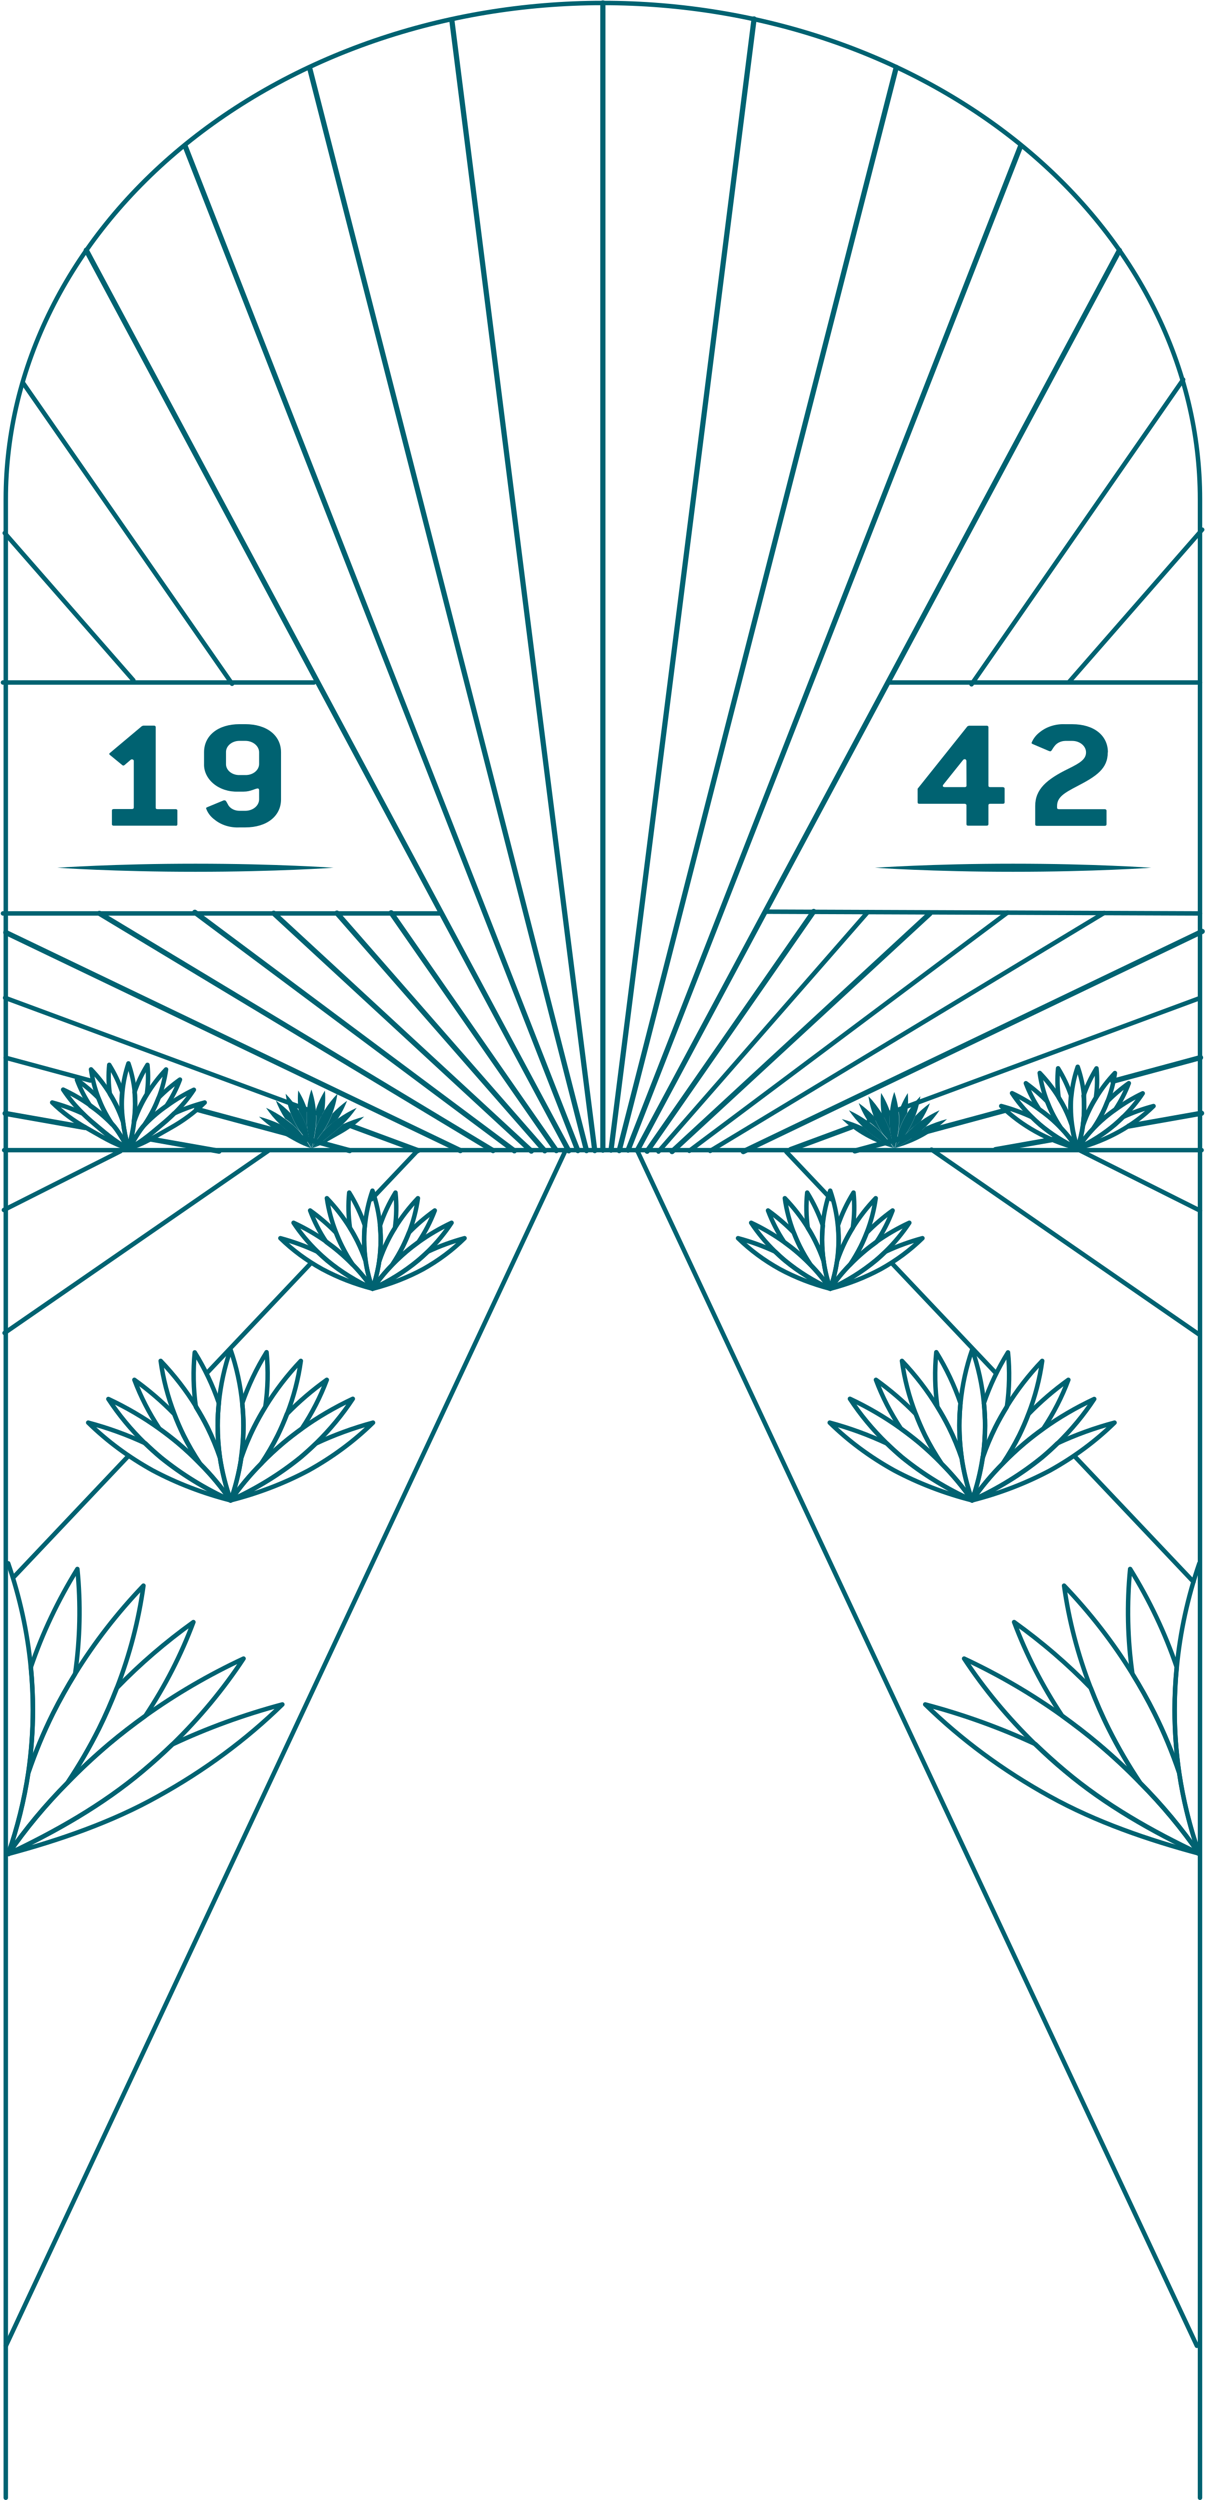 <svg width="405" height="840" viewBox="0 0 405 840" fill="none" xmlns="http://www.w3.org/2000/svg">
<path d="M403.317 839.214V167.727C403.315 145.828 398.12 124.142 388.03 103.911C377.939 83.679 363.15 65.297 344.508 49.814C325.865 34.332 303.734 22.052 279.379 13.676C255.023 5.301 228.92 0.993 202.561 1V1C149.349 1.014 98.321 18.585 60.7 49.852C23.079 81.118 1.944 123.517 1.944 167.727V839.214" stroke="#006271" stroke-width="1.5" stroke-linecap="round" stroke-linejoin="round"/>
<path d="M337.022 270.056H332.859C332.379 270.056 332.209 270.223 332.209 270.596V276.883C332.209 277.255 331.992 277.423 331.544 277.423H325.462C324.998 277.423 324.828 277.255 324.828 276.883V270.596C324.832 270.524 324.818 270.452 324.787 270.385C324.756 270.317 324.708 270.256 324.647 270.206C324.586 270.155 324.512 270.115 324.432 270.089C324.351 270.063 324.264 270.052 324.178 270.056H309.028C308.563 270.056 308.409 269.901 308.409 269.528V265.003L325.153 244.033L325.648 243.828H331.544C331.631 243.818 331.72 243.824 331.804 243.847C331.888 243.869 331.965 243.907 332.029 243.958C332.093 244.009 332.142 244.071 332.174 244.139C332.205 244.208 332.217 244.282 332.209 244.355V263.923C332.209 264.296 332.379 264.463 332.859 264.463H337.022C337.108 264.459 337.194 264.47 337.274 264.496C337.354 264.522 337.426 264.562 337.486 264.613C337.547 264.664 337.593 264.726 337.622 264.793C337.651 264.86 337.663 264.932 337.656 265.003V269.528C337.656 269.901 337.471 270.056 337.022 270.056M324.812 255.72C324.812 255.347 324.549 255.065 324.224 255.065C324.106 255.079 323.993 255.116 323.894 255.172C323.795 255.227 323.712 255.3 323.652 255.386L317.075 263.601C316.954 263.731 316.884 263.888 316.873 264.051C316.873 264.296 317.121 264.463 317.57 264.463H324.193C324.282 264.474 324.372 264.467 324.456 264.444C324.541 264.421 324.618 264.381 324.681 264.329C324.745 264.276 324.792 264.212 324.82 264.142C324.848 264.071 324.856 263.996 324.843 263.923L324.812 255.72ZM372.32 252.789C372.32 258.279 368.513 260.799 362.045 264.154C357.867 266.34 355.282 267.767 355.282 270.801V271.341C355.282 271.714 355.483 271.881 355.963 271.881H371.237C371.324 271.871 371.413 271.878 371.497 271.9C371.582 271.923 371.658 271.961 371.722 272.012C371.786 272.062 371.836 272.124 371.867 272.193C371.898 272.262 371.91 272.335 371.902 272.408V276.934C371.902 277.307 371.686 277.474 371.237 277.474H348.551C348.102 277.474 347.932 277.307 347.932 276.934V270.801C347.932 265.157 351.769 261.866 359.089 258.279C362.88 256.414 365.016 255.142 365.016 252.789C365.016 251.766 364.527 250.785 363.656 250.062C362.786 249.338 361.605 248.932 360.373 248.932H358.068C357.343 248.946 356.634 249.109 356.004 249.408C355.375 249.706 354.845 250.13 354.462 250.642C353.642 251.657 353.441 252.442 352.992 252.442C352.86 252.421 352.731 252.391 352.605 252.352L347.096 249.999C346.848 249.896 346.694 249.729 346.694 249.626C347.245 248.19 348.249 246.902 349.603 245.898C350.726 245.009 352.057 244.323 353.513 243.88C354.97 243.438 356.52 243.249 358.068 243.326H360.404C367.678 243.326 372.366 247.106 372.366 252.763" fill="#006271"/>
<path d="M59 277.422H38.264C38.175 277.433 38.085 277.426 38 277.403C37.916 277.38 37.839 277.34 37.775 277.288C37.712 277.235 37.665 277.171 37.637 277.101C37.609 277.03 37.601 276.955 37.614 276.882V272.356C37.614 271.983 37.83 271.829 38.264 271.829H44.299C44.748 271.829 44.964 271.662 44.964 271.289V255.719C44.983 255.606 44.956 255.49 44.887 255.391C44.818 255.292 44.711 255.214 44.583 255.171C44.455 255.129 44.313 255.123 44.18 255.154C44.047 255.186 43.931 255.254 43.85 255.347L41.916 257.005C41.715 257.172 41.606 257.224 41.483 257.224C41.391 257.215 41.303 257.191 41.224 257.154C41.144 257.116 41.074 257.066 41.018 257.005L36.979 253.688C36.794 253.534 36.716 253.431 36.716 253.315C36.716 253.2 36.794 253.11 36.979 252.955L47.703 243.955L48.168 243.801H51.681C51.767 243.791 51.856 243.797 51.94 243.82C52.023 243.842 52.099 243.881 52.162 243.932C52.225 243.983 52.273 244.045 52.302 244.114C52.331 244.182 52.341 244.256 52.33 244.328V271.328C52.33 271.701 52.501 271.868 52.965 271.868H59C59.085 271.859 59.172 271.867 59.253 271.89C59.334 271.914 59.407 271.953 59.467 272.004C59.527 272.055 59.572 272.117 59.598 272.184C59.624 272.252 59.632 272.324 59.619 272.395V276.92C59.619 277.293 59.449 277.46 59 277.46M82.445 278H80.51C78.981 278.081 77.448 277.894 76.011 277.451C74.574 277.008 73.265 276.319 72.169 275.429C70.765 274.408 69.754 273.067 69.26 271.572C69.26 271.418 69.415 271.302 69.662 271.199L75.187 268.911C75.293 268.887 75.405 268.887 75.512 268.911C75.961 268.911 76.146 269.476 76.781 270.608C77.147 271.162 77.687 271.623 78.344 271.942C79.001 272.261 79.749 272.427 80.51 272.42H82.445C83.676 272.42 84.857 272.014 85.727 271.291C86.598 270.567 87.087 269.586 87.087 268.563V265.504C87.087 265.131 86.886 264.912 86.638 264.912C85.803 264.912 84.271 265.979 81.872 265.979H79.922C78.422 266.028 76.926 265.819 75.528 265.365C74.129 264.912 72.858 264.224 71.794 263.345C70.73 262.466 69.895 261.413 69.342 260.254C68.789 259.095 68.529 257.853 68.579 256.607V252.75C68.579 247.093 73.33 243.313 80.51 243.313H82.445C89.671 243.313 94.453 247.093 94.453 252.75V268.576C94.453 274.22 89.671 278 82.445 278M87.087 252.775C87.087 251.752 86.598 250.771 85.727 250.048C84.857 249.325 83.676 248.918 82.445 248.918H80.51C79.904 248.915 79.302 249.012 78.742 249.206C78.182 249.399 77.675 249.685 77.25 250.045C76.826 250.405 76.493 250.832 76.271 251.301C76.05 251.77 75.944 252.271 75.961 252.775V256.632C75.941 257.133 76.046 257.632 76.267 258.098C76.489 258.563 76.824 258.987 77.25 259.341C77.677 259.695 78.186 259.973 78.746 260.157C79.307 260.342 79.907 260.428 80.51 260.412H82.445C83.052 260.428 83.656 260.341 84.222 260.158C84.787 259.974 85.302 259.698 85.736 259.345C86.17 258.992 86.513 258.569 86.745 258.103C86.977 257.637 87.094 257.137 87.087 256.632V252.775Z" fill="#006271"/>
<path d="M19.26 291.552C19.26 291.552 38.418 292.914 65.685 292.914C92.951 292.914 112.109 291.552 112.109 291.552C112.109 291.552 92.951 290.189 65.685 290.189C38.418 290.189 19.26 291.552 19.26 291.552Z" fill="#006271"/>
<path d="M294.079 291.552C294.079 291.552 313.237 292.914 340.504 292.914C367.77 292.914 386.928 291.552 386.928 291.552C386.928 291.552 367.77 290.189 340.504 290.189C313.237 290.189 294.079 291.552 294.079 291.552Z" fill="#006271"/>
<path d="M343.088 48.918L211.087 386.435" stroke="#006271" stroke-width="1.75" stroke-linecap="round" stroke-linejoin="round"/>
<path d="M301.229 22.638L208.116 386.589" stroke="#006271" stroke-width="1.75" stroke-linecap="round" stroke-linejoin="round"/>
<path d="M253.442 6.374L205.362 386.435" stroke="#006271" stroke-width="1.75" stroke-linecap="round" stroke-linejoin="round"/>
<path d="M202.622 1V386.448" stroke="#006271" stroke-width="1.75" stroke-linecap="round" stroke-linejoin="round"/>
<path d="M151.865 6.786L199.899 386.59" stroke="#006271" stroke-width="1.75" stroke-linecap="round" stroke-linejoin="round"/>
<path d="M104.047 22.754L197.129 386.59" stroke="#006271" stroke-width="1.75" stroke-linecap="round" stroke-linejoin="round"/>
<path d="M62.157 48.905L194.22 386.589" stroke="#006271" stroke-width="1.75" stroke-linecap="round" stroke-linejoin="round"/>
<path d="M28.994 84.069L191.155 386.667" stroke="#006271" stroke-width="1.75" stroke-linecap="round" stroke-linejoin="round"/>
<path d="M312.525 306.954L225.881 386.91" stroke="#006271" stroke-width="1.75" stroke-linecap="round" stroke-linejoin="round"/>
<path d="M291.681 306.427L221.316 386.911" stroke="#006271" stroke-width="1.5" stroke-linecap="round" stroke-linejoin="round"/>
<path d="M404.044 177.961L359.476 228.939" stroke="#006271" stroke-width="1.5" stroke-linecap="round" stroke-linejoin="round"/>
<path d="M273.482 306.235L217.509 386.796" stroke="#006271" stroke-width="1.75" stroke-linecap="round" stroke-linejoin="round"/>
<path d="M397.653 127.55L326.53 229.916" stroke="#006271" stroke-width="1.5" stroke-linecap="round" stroke-linejoin="round"/>
<path d="M376.235 84.119L214.151 386.576" stroke="#006271" stroke-width="1.75" stroke-linecap="round" stroke-linejoin="round"/>
<path d="M131.469 306.684L186.993 386.59" stroke="#006271" stroke-width="1.75" stroke-linecap="round" stroke-linejoin="round"/>
<path d="M7.701 128.592L77.988 229.736" stroke="#006271" stroke-width="1.5" stroke-linecap="round" stroke-linejoin="round"/>
<path d="M113.24 306.787L183.094 386.667" stroke="#006271" stroke-width="1.75" stroke-linecap="round" stroke-linejoin="round"/>
<path d="M1.588 179.106L44.825 228.566" stroke="#006271" stroke-width="1.5" stroke-linecap="round" stroke-linejoin="round"/>
<path d="M91.992 306.838L178.59 386.756" stroke="#006271" stroke-width="1.75" stroke-linecap="round" stroke-linejoin="round"/>
<path d="M65.484 306.517L172.88 386.666" stroke="#006271" stroke-width="1.75" stroke-linecap="round" stroke-linejoin="round"/>
<path d="M33.42 306.877L165.715 386.589" stroke="#006271" stroke-width="1.75" stroke-linecap="round" stroke-linejoin="round"/>
<path d="M371.113 306.722L238.695 386.692" stroke="#006271" stroke-width="1.5" stroke-linecap="round" stroke-linejoin="round"/>
<path d="M338.6 306.633L231.684 386.667" stroke="#006271" stroke-width="1.5" stroke-linecap="round" stroke-linejoin="round"/>
<path d="M1.944 313.305L154.728 386.589" stroke="#006271" stroke-width="1.75" stroke-linecap="round" stroke-linejoin="round"/>
<path d="M117.681 378.143L140.475 386.577" stroke="#006271" stroke-width="1.75" stroke-linecap="round" stroke-linejoin="round"/>
<path d="M1.712 335.252L107.529 374.388" stroke="#006271" stroke-width="1.5" stroke-linecap="round" stroke-linejoin="round"/>
<path d="M66.056 372.704L117.526 386.59" stroke="#006271" stroke-width="1.75" stroke-linecap="round" stroke-linejoin="round"/>
<path d="M1.96 355.399L30.325 363.049" stroke="#006271" stroke-width="1.5" stroke-linecap="round" stroke-linejoin="round"/>
<path d="M50.381 382.681L73.609 386.783" stroke="#006271" stroke-width="1.75" stroke-linecap="round" stroke-linejoin="round"/>
<path d="M1.727 374.093L28.514 378.824" stroke="#006271" stroke-width="1.75" stroke-linecap="round" stroke-linejoin="round"/>
<path d="M353.781 382.874L334.577 386.255" stroke="#006271" stroke-width="1.75" stroke-linecap="round" stroke-linejoin="round"/>
<path d="M403.843 374.028L379.439 378.335" stroke="#006271" stroke-width="1.75" stroke-linecap="round" stroke-linejoin="round"/>
<path d="M338.987 372.755L287.317 386.705" stroke="#006271" stroke-width="1.75" stroke-linecap="round" stroke-linejoin="round"/>
<path d="M403.502 355.335L374.007 363.293" stroke="#006271" stroke-width="1.75" stroke-linecap="round" stroke-linejoin="round"/>
<path d="M286.218 378.644L265.745 386.216" stroke="#006271" stroke-width="1.75" stroke-linecap="round" stroke-linejoin="round"/>
<path d="M403.131 335.395L292.052 376.485" stroke="#006271" stroke-width="1.5" stroke-linecap="round" stroke-linejoin="round"/>
<path d="M404.044 312.945L249.821 386.923" stroke="#006271" stroke-width="1.75" stroke-linecap="round" stroke-linejoin="round"/>
<path d="M1.402 386.435H403.858" stroke="#006271" stroke-width="1.5" stroke-linecap="round" stroke-linejoin="round"/>
<path d="M108.999 373.18C108.489 374.016 108.009 374.864 107.576 375.751C106.969 377.01 106.452 378.298 106.028 379.608C106.228 378.26 106.326 376.904 106.322 375.546C106.322 374.607 106.322 373.694 106.183 372.781C106.931 370.586 107.942 368.458 109.201 366.43C109.394 368.68 109.327 370.941 108.999 373.18V373.18Z" fill="#006271"/>
<path d="M122.385 375.16C120.055 377.445 117.352 379.449 114.354 381.112C111.259 382.784 108.164 384.867 104.852 385.754C104.852 385.754 104.852 385.754 104.775 385.754C107.87 384.314 110.686 381.665 113.286 379.48C113.951 378.914 114.586 378.335 115.205 377.744C117.486 376.681 119.892 375.816 122.385 375.16V375.16Z" fill="#006271"/>
<path d="M116.644 369.837C115.86 371.941 114.823 373.974 113.549 375.905C112.76 376.471 112.001 377.075 111.212 377.705C110.423 378.335 109.355 379.364 108.52 380.276C109.275 379.148 109.952 377.985 110.547 376.792C110.98 375.918 111.351 375.044 111.707 374.144C113.198 372.591 114.85 371.15 116.644 369.837V369.837Z" fill="#006271"/>
<path d="M119.878 372.203C118.558 374.174 117.002 376.031 115.236 377.744C114.617 378.336 113.982 378.914 113.317 379.48C110.717 381.666 107.854 384.314 104.806 385.754C105.875 383.834 107.122 381.986 108.535 380.226C109.371 379.364 110.268 378.516 111.228 377.654C112.187 376.793 112.775 376.368 113.565 375.854C115.516 374.464 117.631 373.24 119.878 372.203V372.203Z" fill="#006271"/>
<path d="M113.41 367.485C113.101 369.729 112.525 371.943 111.692 374.093C111.336 374.993 110.965 375.867 110.531 376.742C109.937 377.934 109.26 379.098 108.504 380.226C107.091 381.986 105.844 383.834 104.775 385.754C105.359 383.723 105.778 381.661 106.028 379.583C106.452 378.273 106.969 376.985 107.576 375.726C108.009 374.864 108.489 374.016 108.999 373.154C110.239 371.147 111.716 369.248 113.41 367.485V367.485Z" fill="#006271"/>
<path d="M103.351 379.479C102.921 378.204 102.404 376.951 101.804 375.725C101.37 374.863 100.891 374.015 100.38 373.153C100.071 370.904 100.025 368.635 100.241 366.378C101.488 368.401 102.483 370.525 103.212 372.716C103.119 373.642 103.073 374.568 103.073 375.519C103.071 376.842 103.164 378.165 103.351 379.479V379.479Z" fill="#006271"/>
<path d="M104.558 385.754C101.278 384.867 98.074 382.784 95.057 381.112C92.064 379.448 89.366 377.444 87.041 375.16C89.507 375.816 91.886 376.677 94.144 377.731C94.763 378.322 95.397 378.901 96.078 379.467C98.662 381.652 101.525 384.301 104.574 385.741L104.558 385.754Z" fill="#006271"/>
<path d="M100.844 380.226C100.008 379.364 99.111 378.516 98.151 377.654C97.192 376.793 96.604 376.368 95.815 375.854C94.541 373.923 93.504 371.89 92.72 369.786C94.516 371.082 96.173 372.506 97.672 374.041C98.028 374.941 98.399 375.816 98.832 376.69C99.426 377.898 100.098 379.078 100.844 380.226V380.226Z" fill="#006271"/>
<path d="M104.573 385.754H104.496C101.401 384.314 98.584 381.666 96 379.48C95.319 378.914 94.684 378.336 94.066 377.744C92.299 376.031 90.744 374.174 89.423 372.203C91.684 373.255 93.809 374.496 95.768 375.906C96.572 376.471 97.315 377.076 98.105 377.706C98.894 378.336 99.961 379.364 100.797 380.277C102.21 382.037 103.457 383.885 104.527 385.805L104.573 385.754Z" fill="#006271"/>
<path d="M104.635 385.754C103.565 383.834 102.318 381.986 100.905 380.226C100.156 379.095 99.479 377.932 98.878 376.742C98.445 375.867 98.073 374.993 97.718 374.093C96.878 371.944 96.302 369.73 96 367.485C97.7 369.256 99.183 371.164 100.426 373.18C100.936 374.016 101.416 374.864 101.849 375.752C102.45 376.978 102.966 378.231 103.397 379.506C103.646 381.618 104.065 383.714 104.65 385.78L104.635 385.754Z" fill="#006271"/>
<path d="M106.26 375.52C106.264 376.878 106.166 378.235 105.966 379.582C105.716 381.661 105.297 383.722 104.713 385.754H104.604C104.019 383.688 103.6 381.592 103.351 379.48C103.164 378.165 103.071 376.843 103.072 375.52C103.072 374.568 103.072 373.643 103.212 372.717C103.424 370.458 103.912 368.222 104.666 366.044C105.421 368.235 105.908 370.483 106.121 372.755C106.214 373.668 106.26 374.581 106.26 375.52Z" fill="#006271"/>
<path d="M304.896 374.003C304.385 374.825 303.906 375.674 303.472 376.574C302.863 377.832 302.346 379.12 301.925 380.431C302.117 379.078 302.215 377.717 302.219 376.355C302.219 375.43 302.219 374.504 302.079 373.591C302.828 371.4 303.839 369.276 305.097 367.253C305.291 369.503 305.223 371.763 304.896 374.003Z" fill="#006271"/>
<path d="M318.282 375.995C313.651 380.54 307.584 383.92 300.764 385.753C300.764 385.753 300.764 385.753 300.687 385.753C303.805 384.272 306.664 382.442 309.182 380.315C309.863 379.749 310.498 379.158 311.117 378.566C313.393 377.509 315.794 376.647 318.282 375.995V375.995Z" fill="#006271"/>
<path d="M312.541 370.673C311.759 372.773 310.722 374.802 309.446 376.728C308.657 377.307 307.898 377.911 307.109 378.541C306.32 379.171 305.252 380.2 304.416 381.113C305.169 379.983 305.846 378.82 306.444 377.628C306.877 376.754 307.248 375.867 307.604 374.98C309.091 373.424 310.743 371.982 312.541 370.673V370.673Z" fill="#006271"/>
<path d="M315.775 373.026C314.458 374.999 312.902 376.856 311.132 378.567C310.513 379.159 309.879 379.75 309.198 380.316C306.679 382.443 303.821 384.273 300.702 385.754V385.754C301.78 384.104 303.028 382.533 304.432 381.062C305.267 380.2 306.165 379.352 307.124 378.49C308.084 377.629 308.672 377.204 309.461 376.677C311.416 375.291 313.531 374.068 315.775 373.026Z" fill="#006271"/>
<path d="M309.337 368.32C309.028 370.565 308.453 372.778 307.62 374.929C307.264 375.816 306.892 376.703 306.459 377.577C305.861 378.769 305.185 379.932 304.432 381.061C303.028 382.533 301.78 384.103 300.702 385.754V385.754C301.286 384.005 301.705 382.221 301.956 380.419C302.377 379.108 302.894 377.82 303.503 376.562C303.936 375.687 304.416 374.839 304.927 373.99C306.166 371.983 307.644 370.084 309.337 368.32V368.32Z" fill="#006271"/>
<path d="M299.248 380.316C298.817 379.041 298.301 377.788 297.7 376.562C297.267 375.687 296.787 374.839 296.276 373.99C295.968 371.741 295.921 369.472 296.137 367.215C297.39 369.225 298.396 371.336 299.139 373.515C299.046 374.44 299 375.379 299 376.317C298.987 377.653 299.07 378.988 299.248 380.316Z" fill="#006271"/>
<path d="M300.455 385.753C293.635 383.92 287.568 380.54 282.937 375.995C285.403 376.65 287.783 377.512 290.04 378.566C290.659 379.158 291.294 379.749 291.974 380.315C294.493 382.442 297.352 384.272 300.47 385.753H300.455Z" fill="#006271"/>
<path d="M296.741 381.061C295.905 380.2 295.008 379.351 294.048 378.49C293.089 377.628 292.501 377.204 291.712 376.677C290.435 374.751 289.398 372.722 288.617 370.621C290.417 371.914 292.074 373.338 293.569 374.877C293.924 375.764 294.296 376.651 294.729 377.525C295.326 378.732 295.998 379.912 296.741 381.061V381.061Z" fill="#006271"/>
<path d="M300.47 385.754H300.393C297.274 384.273 294.416 382.443 291.897 380.316C291.216 379.75 290.582 379.159 289.963 378.567C288.193 376.856 286.637 374.999 285.32 373.026C287.577 374.083 289.703 375.323 291.665 376.729C292.454 377.307 293.212 377.912 294.002 378.542C294.791 379.172 295.859 380.2 296.694 381.113C298.098 382.585 299.346 384.155 300.424 385.806L300.47 385.754Z" fill="#006271"/>
<path d="M300.532 385.754C299.454 384.103 298.207 382.533 296.803 381.061C296.056 379.929 295.379 378.767 294.775 377.577C294.342 376.703 293.971 375.816 293.615 374.929C292.775 372.78 292.199 370.566 291.897 368.32C293.592 370.092 295.07 372 296.307 374.016C296.818 374.839 297.298 375.687 297.731 376.587C298.332 377.814 298.848 379.067 299.279 380.341C299.528 382.178 299.947 383.997 300.532 385.78V385.754Z" fill="#006271"/>
<path d="M302.157 376.343C302.154 377.705 302.055 379.065 301.863 380.418C301.613 382.221 301.194 384.005 300.61 385.754H300.501C299.916 383.97 299.497 382.152 299.248 380.315C299.061 378.997 298.968 377.67 298.969 376.343C298.969 375.404 298.969 374.465 299.109 373.54C299.321 371.285 299.808 369.053 300.563 366.88C301.318 369.066 301.805 371.311 302.018 373.578C302.111 374.491 302.157 375.417 302.157 376.343Z" fill="#006271"/>
<path d="M43.245 385.754C43.245 385.754 43.171 385.754 43.245 385.754V385.754Z" stroke="#006271" stroke-width="1.5" stroke-linecap="round" stroke-linejoin="round"/>
<path d="M49.359 367.574C48.616 368.77 47.935 370.004 47.301 371.264C46.392 373.079 45.617 374.938 44.98 376.831C45.26 374.881 45.4 372.919 45.397 370.956C45.397 369.606 45.397 368.268 45.212 366.957C46.285 363.783 47.742 360.708 49.56 357.777C49.887 361.04 49.819 364.322 49.359 367.574Z" stroke="#006271" stroke-width="1.5" stroke-linecap="round" stroke-linejoin="round"/>
<path d="M68.796 370.428C65.43 373.732 61.523 376.628 57.19 379.03C52.826 381.447 48.199 384.481 43.448 385.754H43.355C47.781 383.671 51.928 379.827 55.735 376.677C56.694 375.854 57.623 375.018 58.505 374.106C61.778 372.596 65.225 371.364 68.796 370.428Z" stroke="#006271" stroke-width="1.5" stroke-linecap="round" stroke-linejoin="round"/>
<path d="M60.486 362.727C59.351 365.769 57.848 368.707 55.998 371.496C54.838 372.331 53.708 373.193 52.609 374.067C51.217 375.237 49.917 376.459 48.694 377.706C49.788 376.073 50.77 374.391 51.634 372.666C52.269 371.38 52.826 370.094 53.321 368.809C55.493 366.613 57.89 364.578 60.486 362.727Z" stroke="#006271" stroke-width="1.5" stroke-linecap="round" stroke-linejoin="round"/>
<path d="M65.159 366.147C63.278 369 61.048 371.684 58.505 374.157C57.623 375.018 56.694 375.854 55.735 376.728C51.99 379.878 47.843 383.722 43.355 385.805C44.903 383.491 46.698 379.93 48.74 377.808C49.963 376.523 51.263 375.34 52.655 374.17C53.754 373.244 54.884 372.383 56.044 371.598C58.854 369.531 61.908 367.704 65.159 366.147V366.147Z" stroke="#006271" stroke-width="1.5" stroke-linecap="round" stroke-linejoin="round"/>
<path d="M55.812 359.32C55.363 362.56 54.529 365.756 53.32 368.859C52.825 370.145 52.268 371.431 51.634 372.717C50.769 374.441 49.788 376.124 48.693 377.756C46.651 379.878 44.856 383.439 43.308 385.753C44.151 382.812 44.756 379.827 45.119 376.818C45.756 374.925 46.531 373.066 47.44 371.251C48.074 369.965 48.755 368.757 49.498 367.561C51.269 364.647 53.384 361.886 55.812 359.32Z" stroke="#006271" stroke-width="1.5" stroke-linecap="round" stroke-linejoin="round"/>
<path d="M41.25 376.677C40.615 374.834 39.855 373.023 38.975 371.251C38.341 369.965 37.66 368.757 36.917 367.561C36.457 364.309 36.389 361.027 36.716 357.764C38.52 360.676 39.971 363.73 41.049 366.88C40.925 368.165 40.848 369.567 40.848 370.943C40.849 372.859 40.983 374.773 41.25 376.677V376.677Z" stroke="#006271" stroke-width="1.5" stroke-linecap="round" stroke-linejoin="round"/>
<path d="M42.983 385.754C42.983 385.754 42.983 385.754 42.891 385.754C38.14 384.468 33.513 381.447 29.149 379.03C24.815 376.628 20.908 373.732 17.543 370.428C21.115 371.38 24.563 372.629 27.833 374.157C28.715 375.018 29.644 375.854 30.603 376.728C34.348 379.878 38.496 383.722 42.983 385.805C42.937 385.78 42.968 385.767 42.983 385.754Z" stroke="#006271" stroke-width="1.5" stroke-linecap="round" stroke-linejoin="round"/>
<path d="M37.645 377.757C36.422 376.471 35.122 375.289 33.729 374.119C32.631 373.193 31.501 372.332 30.34 371.547C28.491 368.758 26.988 365.82 25.853 362.779C28.448 364.63 30.846 366.665 33.018 368.86C33.513 370.146 34.07 371.432 34.704 372.717C35.569 374.442 36.55 376.125 37.645 377.757V377.757Z" stroke="#006271" stroke-width="1.5" stroke-linecap="round" stroke-linejoin="round"/>
<path d="M43.03 385.754C38.605 383.671 34.457 379.827 30.65 376.677C29.691 375.854 28.762 375.018 27.88 374.105C25.337 371.633 23.107 368.948 21.226 366.096C24.488 367.618 27.558 369.41 30.387 371.444C31.548 372.28 32.678 373.141 33.776 374.016C35.169 375.185 36.469 376.407 37.691 377.654C39.734 379.775 41.529 383.337 43.077 385.651L43.03 385.754Z" stroke="#006271" stroke-width="1.5" stroke-linecap="round" stroke-linejoin="round"/>
<path d="M43.169 385.754H43.092C41.544 383.439 39.749 379.878 37.707 377.757C36.612 376.124 35.631 374.442 34.767 372.717C34.132 371.431 33.575 370.145 33.08 368.86C31.869 365.748 31.035 362.543 30.588 359.294C33.045 361.87 35.187 364.644 36.979 367.574C37.722 368.77 38.403 370.004 39.038 371.264C39.917 373.036 40.677 374.847 41.312 376.689C41.673 379.746 42.283 382.779 43.138 385.766C43.138 385.766 43.169 385.754 43.169 385.754Z" stroke="#006271" stroke-width="1.5" stroke-linecap="round" stroke-linejoin="round"/>
<path d="M45.459 370.943C45.462 372.907 45.322 374.869 45.042 376.819C44.658 379.828 44.032 382.814 43.169 385.754V385.754C42.314 382.766 41.704 379.734 41.343 376.677C41.076 374.774 40.941 372.859 40.941 370.943C40.941 369.567 41.018 368.217 41.142 366.88C41.438 363.636 42.117 360.423 43.169 357.289C44.266 360.457 44.976 363.709 45.289 366.996C45.398 368.256 45.459 369.593 45.459 370.943Z" stroke="#006271" stroke-width="1.5" stroke-linecap="round" stroke-linejoin="round"/>
<path d="M362.152 385.754C362.152 385.754 362.139 385.754 362.152 385.754V385.754Z" stroke="#006271" stroke-width="1.5" stroke-linecap="round" stroke-linejoin="round"/>
<path d="M368.328 368.77C367.585 369.965 366.904 371.187 366.27 372.447C365.361 374.266 364.585 376.129 363.948 378.027C364.229 376.072 364.368 374.106 364.366 372.138C364.366 370.852 364.366 369.464 364.181 368.14C365.259 364.967 366.716 361.892 368.529 358.96C368.856 362.227 368.788 365.513 368.328 368.77V368.77Z" stroke="#006271" stroke-width="1.5" stroke-linecap="round" stroke-linejoin="round"/>
<path d="M387.702 371.624C381.014 378.218 372.231 383.118 362.354 385.767H362.261C366.81 383.632 370.977 380.979 374.641 377.885C375.601 377.075 376.529 376.227 377.411 375.314C380.687 373.805 384.134 372.569 387.702 371.624V371.624Z" stroke="#006271" stroke-width="1.5" stroke-linecap="round" stroke-linejoin="round"/>
<path d="M379.392 363.935C378.255 366.976 376.751 369.914 374.904 372.704C373.744 373.527 372.614 374.401 371.515 375.275C370.137 376.436 368.83 377.655 367.6 378.926C368.698 377.295 369.679 375.613 370.54 373.887C371.175 372.601 371.732 371.315 372.227 370.03C374.391 367.824 376.789 365.784 379.392 363.935V363.935Z" stroke="#006271" stroke-width="1.5" stroke-linecap="round" stroke-linejoin="round"/>
<path d="M384.066 367.343C382.192 370.199 379.962 372.884 377.411 375.352C376.529 376.214 375.601 377.062 374.641 377.924C370.977 381.018 366.81 383.671 362.261 385.805C364.733 381.971 367.86 378.454 371.546 375.365C372.645 374.452 373.775 373.578 374.935 372.794C377.75 370.726 380.809 368.899 384.066 367.343V367.343Z" stroke="#006271" stroke-width="1.5" stroke-linecap="round" stroke-linejoin="round"/>
<path d="M374.719 360.529C374.272 363.778 373.438 366.982 372.227 370.094C371.732 371.38 371.175 372.666 370.541 373.951C369.679 375.677 368.698 377.36 367.6 378.991C365.579 381.124 363.777 383.395 362.215 385.78V385.78C363.056 383.251 363.662 380.672 364.026 378.066C364.663 376.168 365.438 374.305 366.347 372.486C366.981 371.2 367.662 370.004 368.405 368.809C370.166 365.878 372.282 363.104 374.719 360.529V360.529Z" stroke="#006271" stroke-width="1.5" stroke-linecap="round" stroke-linejoin="round"/>
<path d="M360.157 377.859C359.521 376.012 358.762 374.197 357.882 372.421C357.248 371.135 356.567 369.939 355.824 368.744C355.363 365.487 355.296 362.201 355.623 358.934C357.427 361.85 358.878 364.908 359.956 368.062C359.832 369.348 359.755 370.749 359.755 372.112C359.755 374.033 359.89 375.951 360.157 377.859V377.859Z" stroke="#006271" stroke-width="1.5" stroke-linecap="round" stroke-linejoin="round"/>
<path d="M361.952 385.754C361.952 385.754 361.952 385.754 361.875 385.754C351.991 383.11 343.201 378.209 336.511 371.612C340.081 372.569 343.528 373.818 346.802 375.34C347.684 376.201 348.613 377.05 349.572 377.911C353.239 381.002 357.406 383.655 361.952 385.793C361.952 385.793 361.952 385.767 361.952 385.754Z" stroke="#006271" stroke-width="1.5" stroke-linecap="round" stroke-linejoin="round"/>
<path d="M356.551 378.965C355.332 377.686 354.036 376.458 352.667 375.288C351.568 374.375 350.439 373.501 349.293 372.717C347.436 369.93 345.927 366.992 344.79 363.948C347.397 365.818 349.795 367.879 351.955 370.107C352.45 371.393 353.007 372.678 353.642 373.964C354.501 375.674 355.472 377.344 356.551 378.965V378.965Z" stroke="#006271" stroke-width="1.5" stroke-linecap="round" stroke-linejoin="round"/>
<path d="M361.952 385.754C357.406 383.616 353.239 380.964 349.572 377.873C348.613 377.063 347.684 376.214 346.802 375.302C344.251 372.833 342.021 370.149 340.148 367.292C343.395 368.845 346.448 370.662 349.263 372.717C350.408 373.54 351.537 374.414 352.636 375.289C356.322 378.378 359.45 381.894 361.921 385.728L361.952 385.754Z" stroke="#006271" stroke-width="1.5" stroke-linecap="round" stroke-linejoin="round"/>
<path d="M361.952 385.754C360.39 383.369 358.588 381.098 356.567 378.965C355.476 377.332 354.494 375.649 353.626 373.925C352.992 372.64 352.435 371.354 351.94 370.068C350.729 366.956 349.895 363.752 349.448 360.503C351.91 363.063 354.051 365.824 355.839 368.744C356.582 369.94 357.263 371.161 357.898 372.421C358.777 374.197 359.537 376.013 360.172 377.86C360.534 380.518 361.145 383.148 361.998 385.728L361.952 385.754Z" stroke="#006271" stroke-width="1.5" stroke-linecap="round" stroke-linejoin="round"/>
<path d="M364.366 372.138C364.368 374.106 364.228 376.073 363.948 378.027C363.584 380.633 362.979 383.212 362.138 385.741V385.741C361.284 383.161 360.674 380.531 360.312 377.872C360.044 375.965 359.91 374.046 359.909 372.125C359.909 370.763 359.909 369.413 360.11 368.076C360.429 364.807 361.134 361.573 362.215 358.42C363.309 361.589 364.019 364.841 364.335 368.127C364.304 369.464 364.366 370.801 364.366 372.138Z" stroke="#006271" stroke-width="1.5" stroke-linecap="round" stroke-linejoin="round"/>
<path d="M77.492 504.101C77.492 504.101 77.462 504.088 77.492 504.101V504.101Z" stroke="#006271" stroke-width="1.5" stroke-linecap="round" stroke-linejoin="round"/>
<path d="M89.176 472.641C87.804 474.878 86.525 477.171 85.338 479.519C83.644 482.915 82.197 486.393 81.005 489.933C81.527 486.285 81.791 482.615 81.795 478.941C81.795 476.369 81.655 473.939 81.423 471.471C83.457 465.543 86.194 459.798 89.594 454.32C90.188 460.423 90.049 466.561 89.176 472.641V472.641Z" stroke="#006271" stroke-width="1.5" stroke-linecap="round" stroke-linejoin="round"/>
<path d="M125.372 477.988C119.088 484.155 111.796 489.561 103.707 494.046C95.566 498.374 86.751 501.757 77.508 504.101C77.508 504.101 77.508 504.101 77.508 504.101C86.079 500.213 93.971 495.373 100.968 489.714C102.773 488.179 104.506 486.611 106.167 485.008C112.269 482.138 118.703 479.787 125.372 477.988V477.988Z" stroke="#006271" stroke-width="1.5" stroke-linecap="round" stroke-linejoin="round"/>
<path d="M77.492 504.101C77.492 504.101 77.492 504.088 77.492 504.101V504.101Z" stroke="#006271" stroke-width="1.5" stroke-linecap="round" stroke-linejoin="round"/>
<path d="M109.835 463.602C107.717 469.284 104.906 474.772 101.448 479.981C99.297 481.537 97.177 483.157 95.134 484.867C92.534 487.061 90.1 489.333 87.83 491.681C89.869 488.628 91.698 485.482 93.308 482.257C94.484 479.891 95.521 477.513 96.403 475.109C100.454 470.945 104.95 467.093 109.835 463.602V463.602Z" stroke="#006271" stroke-width="1.5" stroke-linecap="round" stroke-linejoin="round"/>
<path d="M118.579 469.979C115.08 475.306 110.931 480.321 106.199 484.944C104.548 486.556 102.815 488.124 100.999 489.65C94.003 495.333 86.105 500.195 77.524 504.101C77.524 504.101 77.524 504.101 77.524 504.101C80.537 499.724 83.995 495.569 87.861 491.681C90.131 489.341 92.565 487.07 95.165 484.867C97.208 483.157 99.328 481.537 101.479 479.981C106.764 476.183 112.492 472.832 118.579 469.979V469.979Z" stroke="#006271" stroke-width="1.5" stroke-linecap="round" stroke-linejoin="round"/>
<path d="M101.107 457.238C100.275 463.308 98.72 469.294 96.464 475.109C95.52 477.513 94.483 479.891 93.369 482.257C91.759 485.482 89.93 488.628 87.891 491.681C84.025 495.569 80.567 499.724 77.554 504.101C77.554 504.101 77.554 504.101 77.554 504.101C79.166 499.47 80.341 494.741 81.067 489.958C82.258 486.418 83.705 482.94 85.4 479.544C86.576 477.196 87.855 474.903 89.237 472.666C92.57 467.209 96.545 462.041 101.107 457.238V457.238Z" stroke="#006271" stroke-width="1.5" stroke-linecap="round" stroke-linejoin="round"/>
<path d="M73.918 489.714C72.734 486.274 71.318 482.891 69.678 479.583C68.502 477.23 67.202 474.941 65.825 472.704C64.975 466.622 64.851 460.486 65.453 454.383C68.827 459.824 71.538 465.53 73.546 471.419C73.299 473.926 73.16 476.446 73.16 479.004C73.161 482.583 73.414 486.159 73.918 489.714V489.714Z" stroke="#006271" stroke-width="1.5" stroke-linecap="round" stroke-linejoin="round"/>
<path d="M77.492 504.101C77.492 504.101 77.585 504.101 77.492 504.101C68.254 501.754 59.446 498.371 51.309 494.046C43.22 489.561 35.927 484.155 29.644 477.988C36.316 479.763 42.755 482.094 48.863 484.944C50.504 486.551 52.252 488.119 54.063 489.649C61.051 495.329 68.939 500.191 77.507 504.101C77.507 504.101 77.461 504.113 77.492 504.101Z" stroke="#006271" stroke-width="1.5" stroke-linecap="round" stroke-linejoin="round"/>
<path d="M67.171 491.681C64.875 489.31 62.437 487.035 59.867 484.867C57.824 483.157 55.719 481.537 53.553 479.981C50.101 474.77 47.291 469.282 45.166 463.602C50.031 467.099 54.51 470.95 58.551 475.109C59.48 477.513 60.517 479.891 61.646 482.257C63.278 485.48 65.122 488.627 67.171 491.681V491.681Z" stroke="#006271" stroke-width="1.5" stroke-linecap="round" stroke-linejoin="round"/>
<path d="M77.492 504.101C68.912 500.214 61.009 495.374 54.001 489.714C52.19 488.184 50.442 486.616 48.801 485.009C44.059 480.392 39.91 475.376 36.421 470.043C42.513 472.896 48.247 476.246 53.537 480.046C55.703 481.602 57.808 483.222 59.85 484.932C62.421 487.1 64.859 489.374 67.155 491.746C71.026 495.627 74.479 499.783 77.476 504.165C77.476 504.165 77.492 504.075 77.492 504.101Z" stroke="#006271" stroke-width="1.5" stroke-linecap="round" stroke-linejoin="round"/>
<path d="M77.493 504.101C74.496 499.718 71.042 495.562 67.171 491.681C65.154 488.625 63.34 485.479 61.739 482.257C60.563 479.891 59.526 477.513 58.644 475.109C56.389 469.294 54.834 463.308 54.002 457.238C58.59 462.036 62.587 467.205 65.933 472.666C67.31 474.903 68.61 477.191 69.786 479.544C71.391 482.867 72.771 486.263 73.918 489.714C74.646 494.602 75.842 499.434 77.493 504.165V504.101Z" stroke="#006271" stroke-width="1.5" stroke-linecap="round" stroke-linejoin="round"/>
<path d="M81.856 478.94C81.852 482.614 81.589 486.284 81.067 489.933C80.341 494.716 79.166 499.444 77.554 504.075V504.075C75.888 499.375 74.672 494.573 73.918 489.714C73.414 486.159 73.16 482.583 73.159 479.004C73.159 476.433 73.299 473.926 73.546 471.419C74.139 465.326 75.456 459.297 77.477 453.419C79.514 459.338 80.836 465.411 81.423 471.547C81.655 473.939 81.856 476.42 81.856 478.94Z" stroke="#006271" stroke-width="1.5" stroke-linecap="round" stroke-linejoin="round"/>
<path d="M132.738 412.573C131.84 414.013 131.004 415.504 130.246 417.021C129.15 419.222 128.214 421.476 127.445 423.771C127.78 421.407 127.951 419.029 127.956 416.648C127.956 415.015 127.863 413.408 127.708 411.814C128.999 407.973 130.746 404.247 132.923 400.693C133.333 404.648 133.271 408.627 132.738 412.573Z" stroke="#006271" stroke-width="1.5" stroke-linecap="round" stroke-linejoin="round"/>
<path d="M156.136 416.019C152.102 420.01 147.414 423.511 142.209 426.42C136.973 429.237 131.298 431.443 125.341 432.977C125.341 432.977 125.341 432.977 125.341 432.977C130.874 430.434 135.957 427.267 140.444 423.566C141.621 422.589 142.735 421.56 143.818 420.532C147.731 418.687 151.858 417.175 156.136 416.019V416.019Z" stroke="#006271" stroke-width="1.5" stroke-linecap="round" stroke-linejoin="round"/>
<path d="M146.124 406.71C144.739 410.386 142.908 413.935 140.661 417.304C139.268 418.32 137.891 419.361 136.576 420.48C134.912 421.881 133.337 423.353 131.856 424.89C133.176 422.912 134.359 420.873 135.4 418.783C136.153 417.248 136.834 415.706 137.442 414.154C140.059 411.46 142.965 408.968 146.124 406.71V406.71Z" stroke="#006271" stroke-width="1.5" stroke-linecap="round" stroke-linejoin="round"/>
<path d="M151.772 410.837C149.509 414.289 146.823 417.538 143.756 420.531C142.673 421.56 141.559 422.588 140.383 423.565C135.895 427.266 130.812 430.433 125.279 432.976V432.976C128.416 428.426 132.238 424.227 136.653 420.48C137.968 419.361 139.346 418.32 140.738 417.304C144.152 414.852 147.848 412.686 151.772 410.837V410.837Z" stroke="#006271" stroke-width="1.5" stroke-linecap="round" stroke-linejoin="round"/>
<path d="M140.46 402.583C139.919 406.513 138.913 410.389 137.458 414.154C136.849 415.706 136.168 417.248 135.415 418.783C134.374 420.873 133.191 422.912 131.871 424.89C129.378 427.422 127.152 430.127 125.217 432.977V432.977C126.251 429.957 127.001 426.875 127.461 423.758C128.23 421.464 129.165 419.209 130.262 417.008C131.02 415.491 131.809 414 132.753 412.56C134.92 409.031 137.501 405.69 140.46 402.583Z" stroke="#006271" stroke-width="1.5" stroke-linecap="round" stroke-linejoin="round"/>
<path d="M125.186 432.977C125.186 432.977 125.186 432.989 125.186 432.977V432.977Z" stroke="#006271" stroke-width="1.5" stroke-linecap="round" stroke-linejoin="round"/>
<path d="M122.85 423.578C122.09 421.346 121.175 419.153 120.11 417.008C119.337 415.491 118.563 414 117.619 412.56C117.066 408.621 116.983 404.646 117.371 400.693C119.553 404.218 121.31 407.913 122.617 411.724C122.447 413.344 122.37 414.977 122.37 416.635C122.373 418.955 122.533 421.273 122.85 423.578V423.578Z" stroke="#006271" stroke-width="1.5" stroke-linecap="round" stroke-linejoin="round"/>
<path d="M125.186 432.977C119.229 431.443 113.554 429.237 108.318 426.42C103.061 423.518 98.321 420.017 94.236 416.019C98.535 417.174 102.682 418.686 106.616 420.532C107.684 421.56 108.814 422.589 109.974 423.566C114.467 427.267 119.555 430.435 125.093 432.977H125.186Z" stroke="#006271" stroke-width="1.5" stroke-linecap="round" stroke-linejoin="round"/>
<path d="M118.485 424.89C116.999 423.353 115.419 421.881 113.75 420.48C112.435 419.361 111.057 418.32 109.665 417.304C107.421 413.937 105.601 410.387 104.233 406.71C107.386 408.969 110.287 411.46 112.899 414.154C113.502 415.71 114.168 417.253 114.942 418.783C115.982 420.873 117.165 422.912 118.485 424.89V424.89Z" stroke="#006271" stroke-width="1.5" stroke-linecap="round" stroke-linejoin="round"/>
<path d="M125.187 432.976C119.649 430.434 114.561 427.267 110.068 423.565C108.907 422.588 107.777 421.56 106.71 420.531C103.637 417.535 100.941 414.287 98.663 410.837C102.611 412.665 106.329 414.819 109.758 417.265C111.151 418.281 112.528 419.322 113.844 420.441C118.264 424.192 122.077 428.406 125.187 432.976ZM125.187 432.976C125.187 432.976 125.187 432.964 125.187 432.976Z" stroke="#006271" stroke-width="1.5" stroke-linecap="round" stroke-linejoin="round"/>
<path d="M125.186 432.977C125.186 432.977 125.186 432.989 125.186 432.977V432.977Z" stroke="#006271" stroke-width="1.5" stroke-linecap="round" stroke-linejoin="round"/>
<path d="M125.186 432.977C123.252 430.13 121.031 427.425 118.547 424.89C117.227 422.912 116.044 420.873 115.004 418.783C114.23 417.253 113.565 415.71 112.961 414.154C111.467 410.393 110.43 406.516 109.866 402.583C112.835 405.689 115.427 409.031 117.603 412.56C118.486 414 119.321 415.491 120.095 417.008C121.159 419.153 122.074 421.346 122.834 423.578C123.323 426.757 124.11 429.899 125.186 432.977V432.977Z" stroke="#006271" stroke-width="1.5" stroke-linecap="round" stroke-linejoin="round"/>
<path d="M127.956 416.635C127.951 419.016 127.78 421.394 127.446 423.758C126.981 426.875 126.225 429.957 125.186 432.976V432.976C123.332 427.667 122.4 422.164 122.416 416.635C122.416 414.977 122.416 413.344 122.664 411.724C123.033 407.772 123.878 403.862 125.186 400.05C126.512 403.885 127.368 407.823 127.74 411.801C127.863 413.395 127.956 415.003 127.956 416.635Z" stroke="#006271" stroke-width="1.5" stroke-linecap="round" stroke-linejoin="round"/>
<path d="M2.794 622.898C2.794 622.898 2.736 622.872 2.794 622.898V622.898Z" stroke="#006271" stroke-width="1.5" stroke-linecap="round" stroke-linejoin="round"/>
<path d="M25.249 562.381C22.618 566.675 20.127 571.085 17.852 575.611C14.606 582.146 11.826 588.835 9.526 595.642C10.544 588.628 11.061 581.57 11.074 574.505C11.074 569.671 10.826 564.875 10.377 560.131C14.255 548.734 19.49 537.687 26.007 527.153C27.167 538.888 26.913 550.689 25.249 562.381V562.381Z" stroke="#006271" stroke-width="1.5" stroke-linecap="round" stroke-linejoin="round"/>
<path d="M94.901 572.667C82.772 584.519 68.709 594.905 53.119 603.523C37.505 612.278 19.956 618.283 2.795 622.898C2.64 622.898 2.795 623.014 2.795 622.898C2.795 622.782 2.702 622.898 2.795 622.898C18.656 615.403 34.472 606.441 47.935 595.102C51.422 592.17 54.754 589.17 57.932 586.102C69.675 580.595 82.062 576.093 94.901 572.667V572.667Z" stroke="#006271" stroke-width="1.5" stroke-linecap="round" stroke-linejoin="round"/>
<path d="M65.004 544.999C60.923 555.926 55.516 566.48 48.864 576.498C44.716 579.493 40.646 582.605 36.716 585.909C31.733 590.126 27.054 594.489 22.68 598.997C26.597 593.131 30.115 587.088 33.218 580.895C35.478 576.344 37.474 571.754 39.269 567.138C47.025 559.127 55.638 551.717 65.004 544.999V544.999Z" stroke="#006271" stroke-width="1.5" stroke-linecap="round" stroke-linejoin="round"/>
<path d="M81.857 557.264C75.109 567.519 67.107 577.17 57.979 586.063C54.791 589.149 51.459 592.149 47.982 595.063C34.519 606.403 18.704 615.364 2.842 622.859C2.749 622.859 2.919 622.859 2.842 622.859C2.842 622.859 2.842 622.924 2.842 622.859C8.625 614.451 15.262 606.468 22.681 598.997C27.045 594.497 31.723 590.135 36.717 585.909C40.647 582.605 44.717 579.481 48.864 576.498C59.066 569.192 70.118 562.749 81.857 557.264V557.264Z" stroke="#006271" stroke-width="1.5" stroke-linecap="round" stroke-linejoin="round"/>
<path d="M2.795 622.898C2.795 622.898 2.765 622.885 2.795 622.898V622.898Z" stroke="#006271" stroke-width="1.5" stroke-linecap="round" stroke-linejoin="round"/>
<path d="M48.214 532.759C46.609 544.436 43.613 555.952 39.27 567.138C37.474 571.754 35.478 576.343 33.219 580.895C30.116 587.088 26.597 593.131 22.68 598.997C15.244 606.478 8.591 614.474 2.795 622.898C2.795 622.962 2.795 622.898 2.795 622.898C5.887 613.971 8.137 604.858 9.527 595.642C11.827 588.835 14.607 582.146 17.852 575.611C20.127 571.085 22.619 566.675 25.249 562.381C31.706 551.9 39.399 541.978 48.214 532.759V532.759Z" stroke="#006271" stroke-width="1.5" stroke-linecap="round" stroke-linejoin="round"/>
<path d="M2.795 622.898C2.795 622.898 2.765 622.898 2.795 622.898V622.898Z" stroke="#006271" stroke-width="1.5" stroke-linecap="round" stroke-linejoin="round"/>
<path d="M2.795 622.898C2.887 622.898 2.795 622.898 2.795 622.898C2.795 622.898 2.948 622.898 2.795 622.898Z" stroke="#006271" stroke-width="1.5" stroke-linecap="round" stroke-linejoin="round"/>
<path d="M2.795 622.898C2.795 622.898 2.765 622.91 2.795 622.898V622.898Z" stroke="#006271" stroke-width="1.5" stroke-linecap="round" stroke-linejoin="round"/>
<path d="M2.795 622.898C2.795 622.959 2.795 622.898 2.795 622.898C2.795 622.898 2.883 622.898 2.795 622.898Z" stroke="#006271" stroke-width="1.5" stroke-linecap="round" stroke-linejoin="round"/>
<path d="M2.795 622.898C2.795 622.898 2.795 622.958 2.795 622.898" stroke="#006271" stroke-width="1.5" stroke-linecap="round" stroke-linejoin="round"/>
<path d="M2.748 525.251C6.667 536.639 9.213 548.324 10.347 560.131C10.795 564.875 11.043 569.671 11.043 574.505C11.03 581.57 10.513 588.628 9.495 595.642C8.106 604.859 5.855 613.972 2.764 622.898V622.898" stroke="#006271" stroke-width="1.5" stroke-linecap="round" stroke-linejoin="round"/>
<path d="M2.795 622.898C2.795 622.898 2.871 622.898 2.795 622.898C2.718 622.898 2.795 622.898 2.795 622.898ZM2.795 622.898C2.795 622.898 2.764 622.872 2.795 622.898Z" stroke="#006271" stroke-width="1.5" stroke-linecap="round" stroke-linejoin="round"/>
<path d="M1.31 406.543L40.508 386.782" stroke="#006271" stroke-width="1.5" stroke-linecap="round" stroke-linejoin="round"/>
<path d="M1.542 447.865L90.29 386.576" stroke="#006271" stroke-width="1.5" stroke-linecap="round" stroke-linejoin="round"/>
<path d="M124.846 402.93L139.95 387.001" stroke="#006271" stroke-width="1.5" stroke-linecap="round" stroke-linejoin="round"/>
<path d="M69.631 461.236L104.388 424.53" stroke="#006271" stroke-width="1.5" stroke-linecap="round" stroke-linejoin="round"/>
<path d="M4.559 529.943L43.153 489.2" stroke="#006271" stroke-width="1.5" stroke-linecap="round" stroke-linejoin="round"/>
<path d="M1.99 788.16L189.855 387.001" stroke="#006271" stroke-width="1.5" stroke-linecap="round" stroke-linejoin="round"/>
<path d="M326.747 504.101C326.747 504.101 326.777 504.088 326.747 504.101V504.101Z" stroke="#006271" stroke-width="1.5" stroke-linecap="round" stroke-linejoin="round"/>
<path d="M315.063 472.641C316.44 474.878 317.74 477.166 318.916 479.519C320.604 482.917 322.051 486.395 323.249 489.933C322.714 486.286 322.446 482.615 322.444 478.941C322.444 476.369 322.584 473.939 322.816 471.471C320.797 465.545 318.076 459.8 314.691 454.32C314.082 460.422 314.206 466.559 315.063 472.641Z" stroke="#006271" stroke-width="1.5" stroke-linecap="round" stroke-linejoin="round"/>
<path d="M278.867 477.988C285.151 484.155 292.443 489.561 300.532 494.046C308.673 498.374 317.488 501.757 326.731 504.101C326.809 504.101 326.731 504.101 326.731 504.101C318.16 500.213 310.268 495.373 303.271 489.714C301.461 488.184 299.743 486.615 298.087 485.008C291.982 482.136 285.542 479.784 278.867 477.988V477.988Z" stroke="#006271" stroke-width="1.5" stroke-linecap="round" stroke-linejoin="round"/>
<path d="M326.747 504.101C326.747 504.101 326.747 504.088 326.747 504.101V504.101Z" stroke="#006271" stroke-width="1.5" stroke-linecap="round" stroke-linejoin="round"/>
<path d="M294.404 463.602C296.523 469.284 299.333 474.772 302.792 479.981C304.943 481.537 307.063 483.157 309.105 484.867C311.705 487.061 314.14 489.333 316.409 491.681C314.355 488.629 312.51 485.483 310.885 482.257C309.709 479.891 308.672 477.513 307.79 475.109C303.754 470.946 299.273 467.095 294.404 463.602Z" stroke="#006271" stroke-width="1.5" stroke-linecap="round" stroke-linejoin="round"/>
<path d="M285.661 469.979C289.155 475.309 293.304 480.324 298.041 484.944C299.696 486.551 301.414 488.12 303.225 489.65C310.221 495.333 318.119 500.195 326.7 504.101C326.7 504.101 326.7 504.101 326.7 504.101C323.692 499.721 320.234 495.565 316.363 491.681C314.093 489.341 311.658 487.07 309.059 484.867C307.016 483.157 304.896 481.537 302.745 479.981C297.464 476.184 291.741 472.833 285.661 469.979Z" stroke="#006271" stroke-width="1.5" stroke-linecap="round" stroke-linejoin="round"/>
<path d="M303.147 457.238C303.979 463.308 305.534 469.294 307.79 475.109C308.734 477.513 309.771 479.891 310.885 482.257C312.495 485.482 314.324 488.628 316.363 491.681C320.234 495.565 323.692 499.721 326.7 504.101C326.7 504.101 326.7 504.101 326.7 504.101C325.086 499.471 323.916 494.742 323.203 489.958C322.004 486.42 320.557 482.942 318.87 479.544C317.694 477.191 316.394 474.903 315.017 472.666C311.685 467.209 307.709 462.041 303.147 457.238V457.238Z" stroke="#006271" stroke-width="1.5" stroke-linecap="round" stroke-linejoin="round"/>
<path d="M330.321 489.714C331.506 486.274 332.921 482.891 334.562 479.583C335.738 477.23 337.038 474.941 338.415 472.704C339.272 466.623 339.396 460.485 338.786 454.383C335.419 459.826 332.708 465.532 330.693 471.419C330.94 473.926 331.08 476.446 331.08 479.004C331.079 482.583 330.825 486.159 330.321 489.714V489.714Z" stroke="#006271" stroke-width="1.5" stroke-linecap="round" stroke-linejoin="round"/>
<path d="M326.747 504.101C326.747 504.101 326.669 504.101 326.747 504.101C335.984 501.754 344.793 498.371 352.93 494.046C361.019 489.561 368.311 484.155 374.595 477.988C367.923 479.763 361.484 482.094 355.375 484.944C353.735 486.555 352.007 488.124 350.191 489.649C343.2 495.332 335.307 500.194 326.731 504.101C326.731 504.101 326.778 504.113 326.747 504.101Z" stroke="#006271" stroke-width="1.5" stroke-linecap="round" stroke-linejoin="round"/>
<path d="M337.068 491.681C339.348 489.341 341.783 487.07 344.372 484.867C346.415 483.157 348.52 481.537 350.686 479.981C354.144 474.772 356.955 469.284 359.074 463.602C354.208 467.099 349.729 470.95 345.688 475.109C344.759 477.513 343.722 479.891 342.593 482.257C340.968 485.483 339.123 488.629 337.068 491.681V491.681Z" stroke="#006271" stroke-width="1.5" stroke-linecap="round" stroke-linejoin="round"/>
<path d="M326.746 504.101C335.318 500.214 343.211 495.374 350.206 489.714C352.022 488.18 353.75 486.611 355.39 485.009C360.127 480.388 364.276 475.373 367.77 470.043C361.674 472.895 355.935 476.246 350.64 480.046C348.473 481.602 346.369 483.222 344.326 484.932C341.726 487.126 339.291 489.397 337.022 491.746C333.156 495.63 329.702 499.786 326.7 504.165C326.7 504.165 326.746 504.075 326.746 504.101Z" stroke="#006271" stroke-width="1.5" stroke-linecap="round" stroke-linejoin="round"/>
<path d="M326.747 504.101C329.749 499.721 333.202 495.566 337.068 491.681C339.107 488.628 340.936 485.482 342.546 482.257C343.723 479.891 344.759 477.513 345.641 475.109C347.897 469.294 349.452 463.308 350.284 457.238C345.696 462.036 341.699 467.205 338.353 472.666C336.976 474.903 335.676 477.191 334.5 479.544C332.859 482.853 331.444 486.235 330.259 489.675C329.531 494.564 328.335 499.396 326.685 504.127C326.685 504.127 326.778 504.088 326.747 504.101Z" stroke="#006271" stroke-width="1.5" stroke-linecap="round" stroke-linejoin="round"/>
<path d="M322.445 478.94C322.44 487.454 323.889 495.925 326.747 504.101V504.101C328.393 499.391 329.589 494.581 330.321 489.714C330.825 486.159 331.078 482.583 331.08 479.004C331.08 476.433 330.94 473.926 330.693 471.419C330.107 465.325 328.79 459.295 326.762 453.419C324.724 459.338 323.403 465.411 322.816 471.547C322.584 473.939 322.445 476.42 322.445 478.94Z" stroke="#006271" stroke-width="1.5" stroke-linecap="round" stroke-linejoin="round"/>
<path d="M271.501 412.573C272.399 414.013 273.234 415.504 273.993 417.021C275.097 419.219 276.048 421.469 276.84 423.758C276.492 421.395 276.317 419.016 276.314 416.635C276.314 415.003 276.407 413.395 276.562 411.801C275.249 407.964 273.486 404.244 271.3 400.693C270.887 404.648 270.954 408.628 271.501 412.573Z" stroke="#006271" stroke-width="1.5" stroke-linecap="round" stroke-linejoin="round"/>
<path d="M248.057 416.019C252.132 420.015 256.862 423.516 262.108 426.42C267.343 429.237 273.018 431.443 278.975 432.977C278.975 432.977 278.975 432.977 278.975 432.977C273.445 430.431 268.362 427.264 263.872 423.566C262.696 422.589 261.582 421.56 260.514 420.532C256.556 418.68 252.382 417.168 248.057 416.019V416.019Z" stroke="#006271" stroke-width="1.5" stroke-linecap="round" stroke-linejoin="round"/>
<path d="M258.131 406.71C259.499 410.387 261.319 413.937 263.562 417.304C264.955 418.32 266.332 419.361 267.648 420.48C269.316 421.881 270.897 423.353 272.383 424.89C271.058 422.912 269.87 420.873 268.824 418.783C268.066 417.253 267.4 415.71 266.797 414.154C264.181 411.463 261.28 408.972 258.131 406.71Z" stroke="#006271" stroke-width="1.5" stroke-linecap="round" stroke-linejoin="round"/>
<path d="M252.467 410.837C254.741 414.29 257.437 417.538 260.514 420.531C261.582 421.56 262.696 422.588 263.872 423.565C268.363 427.263 273.445 430.43 278.976 432.976V432.976C275.853 428.418 272.03 424.217 267.602 420.48C266.286 419.361 264.909 418.32 263.516 417.304C260.098 414.852 256.397 412.686 252.467 410.837V410.837Z" stroke="#006271" stroke-width="1.5" stroke-linecap="round" stroke-linejoin="round"/>
<path d="M263.779 402.583C264.318 406.514 265.329 410.391 266.797 414.154C267.401 415.71 268.066 417.253 268.824 418.783C269.87 420.873 271.058 422.912 272.383 424.89C274.867 427.425 277.088 430.13 279.022 432.977V432.977C278.002 429.957 277.272 426.874 276.84 423.758C276.059 421.465 275.119 419.211 274.024 417.008C273.265 415.491 272.476 414 271.532 412.56C269.351 409.03 266.754 405.688 263.779 402.583V402.583Z" stroke="#006271" stroke-width="1.5" stroke-linecap="round" stroke-linejoin="round"/>
<path d="M281.39 423.578C282.157 421.348 283.071 419.155 284.129 417.008C284.902 415.491 285.676 414 286.62 412.56C287.181 408.621 287.264 404.645 286.868 400.693C284.685 404.216 282.933 407.911 281.637 411.724C281.792 413.344 281.885 414.977 281.885 416.635C281.885 418.956 281.719 421.274 281.39 423.578V423.578Z" stroke="#006271" stroke-width="1.5" stroke-linecap="round" stroke-linejoin="round"/>
<path d="M279.13 432.977C285.087 431.443 290.763 429.237 295.998 426.42C301.239 423.515 305.963 420.014 310.034 416.019C305.735 417.174 301.588 418.686 297.654 420.532C296.586 421.56 295.472 422.589 294.296 423.566C289.805 427.264 284.723 430.431 279.192 432.977H279.13Z" stroke="#006271" stroke-width="1.5" stroke-linecap="round" stroke-linejoin="round"/>
<path d="M285.754 424.89C287.24 423.353 288.82 421.881 290.489 420.48C291.804 419.361 293.182 418.32 294.574 417.304C296.818 413.937 298.638 410.387 300.006 406.71C296.856 408.972 293.956 411.463 291.34 414.154C290.736 415.71 290.071 417.253 289.313 418.783C288.261 420.87 287.073 422.909 285.754 424.89V424.89Z" stroke="#006271" stroke-width="1.5" stroke-linecap="round" stroke-linejoin="round"/>
<path d="M279.115 432.977C279.115 432.977 279.115 432.989 279.115 432.977V432.977Z" stroke="#006271" stroke-width="1.5" stroke-linecap="round" stroke-linejoin="round"/>
<path d="M279.115 432.976C284.645 430.43 289.728 427.263 294.218 423.565C295.394 422.588 296.508 421.56 297.576 420.531C300.653 417.538 303.35 414.29 305.623 410.837C301.674 412.665 297.957 414.819 294.528 417.265C293.135 418.281 291.758 419.322 290.442 420.441C286.014 424.179 282.191 428.38 279.068 432.938L279.115 432.976Z" stroke="#006271" stroke-width="1.5" stroke-linecap="round" stroke-linejoin="round"/>
<path d="M279.099 432.977C279.099 432.977 279.099 432.989 279.099 432.977V432.977Z" stroke="#006271" stroke-width="1.5" stroke-linecap="round" stroke-linejoin="round"/>
<path d="M279.084 432.977C281.018 430.13 283.239 427.425 285.723 424.89C287.042 422.909 288.23 420.871 289.282 418.783C290.04 417.253 290.705 415.71 291.309 414.154C292.777 410.391 293.788 406.514 294.327 402.583C291.358 405.689 288.766 409.031 286.589 412.56C285.707 414 284.871 415.491 284.098 417.008C283.04 419.155 282.126 421.348 281.359 423.578C280.889 426.756 280.124 429.898 279.068 432.977H279.084Z" stroke="#006271" stroke-width="1.5" stroke-linecap="round" stroke-linejoin="round"/>
<path d="M276.283 416.635C276.294 422.162 277.226 427.662 279.053 432.976V432.976C280.108 429.898 280.874 426.755 281.343 423.578C281.673 421.274 281.838 418.956 281.838 416.635C281.838 414.977 281.745 413.344 281.591 411.724C281.203 407.772 280.348 403.862 279.037 400.05C277.719 403.887 276.864 407.823 276.484 411.801C276.376 413.395 276.283 415.003 276.283 416.635Z" stroke="#006271" stroke-width="1.5" stroke-linecap="round" stroke-linejoin="round"/>
<path d="M403.053 622.898C403.127 622.898 403.053 622.898 403.053 622.898C403.053 622.898 403.112 622.871 403.053 622.898Z" stroke="#006271" stroke-width="1.5" stroke-linecap="round" stroke-linejoin="round"/>
<path d="M380.599 562.381C383.245 566.675 385.737 571.085 387.996 575.611C391.249 582.144 394.029 588.833 396.322 595.642C395.304 588.628 394.787 581.57 394.774 574.505C394.774 569.671 395.022 564.875 395.486 560.131C391.604 548.734 386.363 537.687 379.841 527.153C378.688 538.888 378.942 550.688 380.599 562.381V562.381Z" stroke="#006271" stroke-width="1.5" stroke-linecap="round" stroke-linejoin="round"/>
<path d="M310.962 572.667C323.087 584.522 337.151 594.909 352.745 603.523C368.421 612.227 386.016 618.231 403.115 622.808C403.27 622.808 403.115 622.924 403.115 622.808C403.115 622.692 403.208 622.808 403.115 622.808C387.254 615.313 371.438 606.351 357.991 595.012C354.493 592.08 351.182 589.059 347.994 586.012C336.223 580.537 323.816 576.066 310.962 572.667V572.667Z" stroke="#006271" stroke-width="1.5" stroke-linecap="round" stroke-linejoin="round"/>
<path d="M403.053 622.898C403.053 622.898 403.066 622.885 403.053 622.898V622.898Z" stroke="#006271" stroke-width="1.5" stroke-linecap="round" stroke-linejoin="round"/>
<path d="M340.844 544.999C344.932 555.919 350.34 566.469 356.985 576.485C361.132 579.481 365.217 582.592 369.133 585.896C374.136 590.113 378.82 594.476 383.184 598.984C379.261 593.121 375.742 587.077 372.645 580.882C370.371 576.331 368.39 571.741 366.595 567.125C358.829 559.122 350.211 551.716 340.844 544.999Z" stroke="#006271" stroke-width="1.5" stroke-linecap="round" stroke-linejoin="round"/>
<path d="M324.038 557.264C330.792 567.52 338.799 577.17 347.932 586.063C351.12 589.149 354.431 592.17 357.928 595.063C371.376 606.403 387.192 615.364 403.053 622.859C403.146 622.859 403.053 622.859 403.053 622.859C403.053 622.859 403.053 622.924 403.053 622.859C397.261 614.449 390.613 606.466 383.184 598.997C378.82 594.497 374.136 590.135 369.132 585.909C365.217 582.605 361.132 579.481 356.985 576.498C346.801 569.191 335.764 562.748 324.038 557.264V557.264Z" stroke="#006271" stroke-width="1.5" stroke-linecap="round" stroke-linejoin="round"/>
<path d="M403.053 622.898C403.053 622.898 403.084 622.885 403.053 622.898V622.898Z" stroke="#006271" stroke-width="1.5" stroke-linecap="round" stroke-linejoin="round"/>
<path d="M357.634 532.759C359.253 544.435 362.254 555.951 366.594 567.138C368.389 571.754 370.37 576.343 372.645 580.895C375.742 587.09 379.26 593.134 383.183 598.997C390.615 606.479 397.263 614.475 403.053 622.898C403.053 622.962 403.053 622.898 403.053 622.898C399.962 613.971 397.711 604.858 396.322 595.642C394.029 588.833 391.249 582.144 387.996 575.611C385.737 571.085 383.245 566.675 380.599 562.381C374.148 551.898 366.455 541.974 357.634 532.759V532.759Z" stroke="#006271" stroke-width="1.5" stroke-linecap="round" stroke-linejoin="round"/>
<path d="M403.053 622.898C403.053 622.898 403.084 622.898 403.053 622.898V622.898Z" stroke="#006271" stroke-width="1.5" stroke-linecap="round" stroke-linejoin="round"/>
<path d="M403.1 525.251C399.186 536.64 396.646 548.324 395.517 560.131C395.053 564.875 394.805 569.671 394.805 574.505C394.762 590.881 397.54 607.177 403.053 622.898C403.053 622.898 403.053 622.898 403.053 622.898" stroke="#006271" stroke-width="1.5" stroke-linecap="round" stroke-linejoin="round"/>
<path d="M403.053 622.898C403.053 622.898 403.084 622.872 403.053 622.898V622.898Z" stroke="#006271" stroke-width="1.5" stroke-linecap="round" stroke-linejoin="round"/>
<path d="M403.316 406.749L361.89 385.998" stroke="#006271" stroke-width="1.5" stroke-linecap="round" stroke-linejoin="round"/>
<path d="M402.929 448.314L313.098 386.254" stroke="#006271" stroke-width="1.5" stroke-linecap="round" stroke-linejoin="round"/>
<path d="M279.393 402.93L264.29 387.001" stroke="#006271" stroke-width="1.5" stroke-linecap="round" stroke-linejoin="round"/>
<path d="M334.608 461.236L299.851 424.53" stroke="#006271" stroke-width="1.5" stroke-linecap="round" stroke-linejoin="round"/>
<path d="M401.119 531.46L361.085 489.2" stroke="#006271" stroke-width="1.5" stroke-linecap="round" stroke-linejoin="round"/>
<path d="M402.264 788.16L214.383 387.001" stroke="#006271" stroke-width="1.5" stroke-linecap="round" stroke-linejoin="round"/>
<path d="M1 229.312H105.487" stroke="#006271" stroke-width="1.5" stroke-linecap="round" stroke-linejoin="round"/>
<path d="M1 306.902H147.594" stroke="#006271" stroke-width="1.5" stroke-linecap="round" stroke-linejoin="round"/>
<path d="M298.814 229.312H403.316" stroke="#006271" stroke-width="1.5" stroke-linecap="round" stroke-linejoin="round"/>
<path d="M257.558 306.312L403.317 306.903" stroke="#006271" stroke-width="1.5" stroke-linecap="round" stroke-linejoin="round"/>
</svg>
